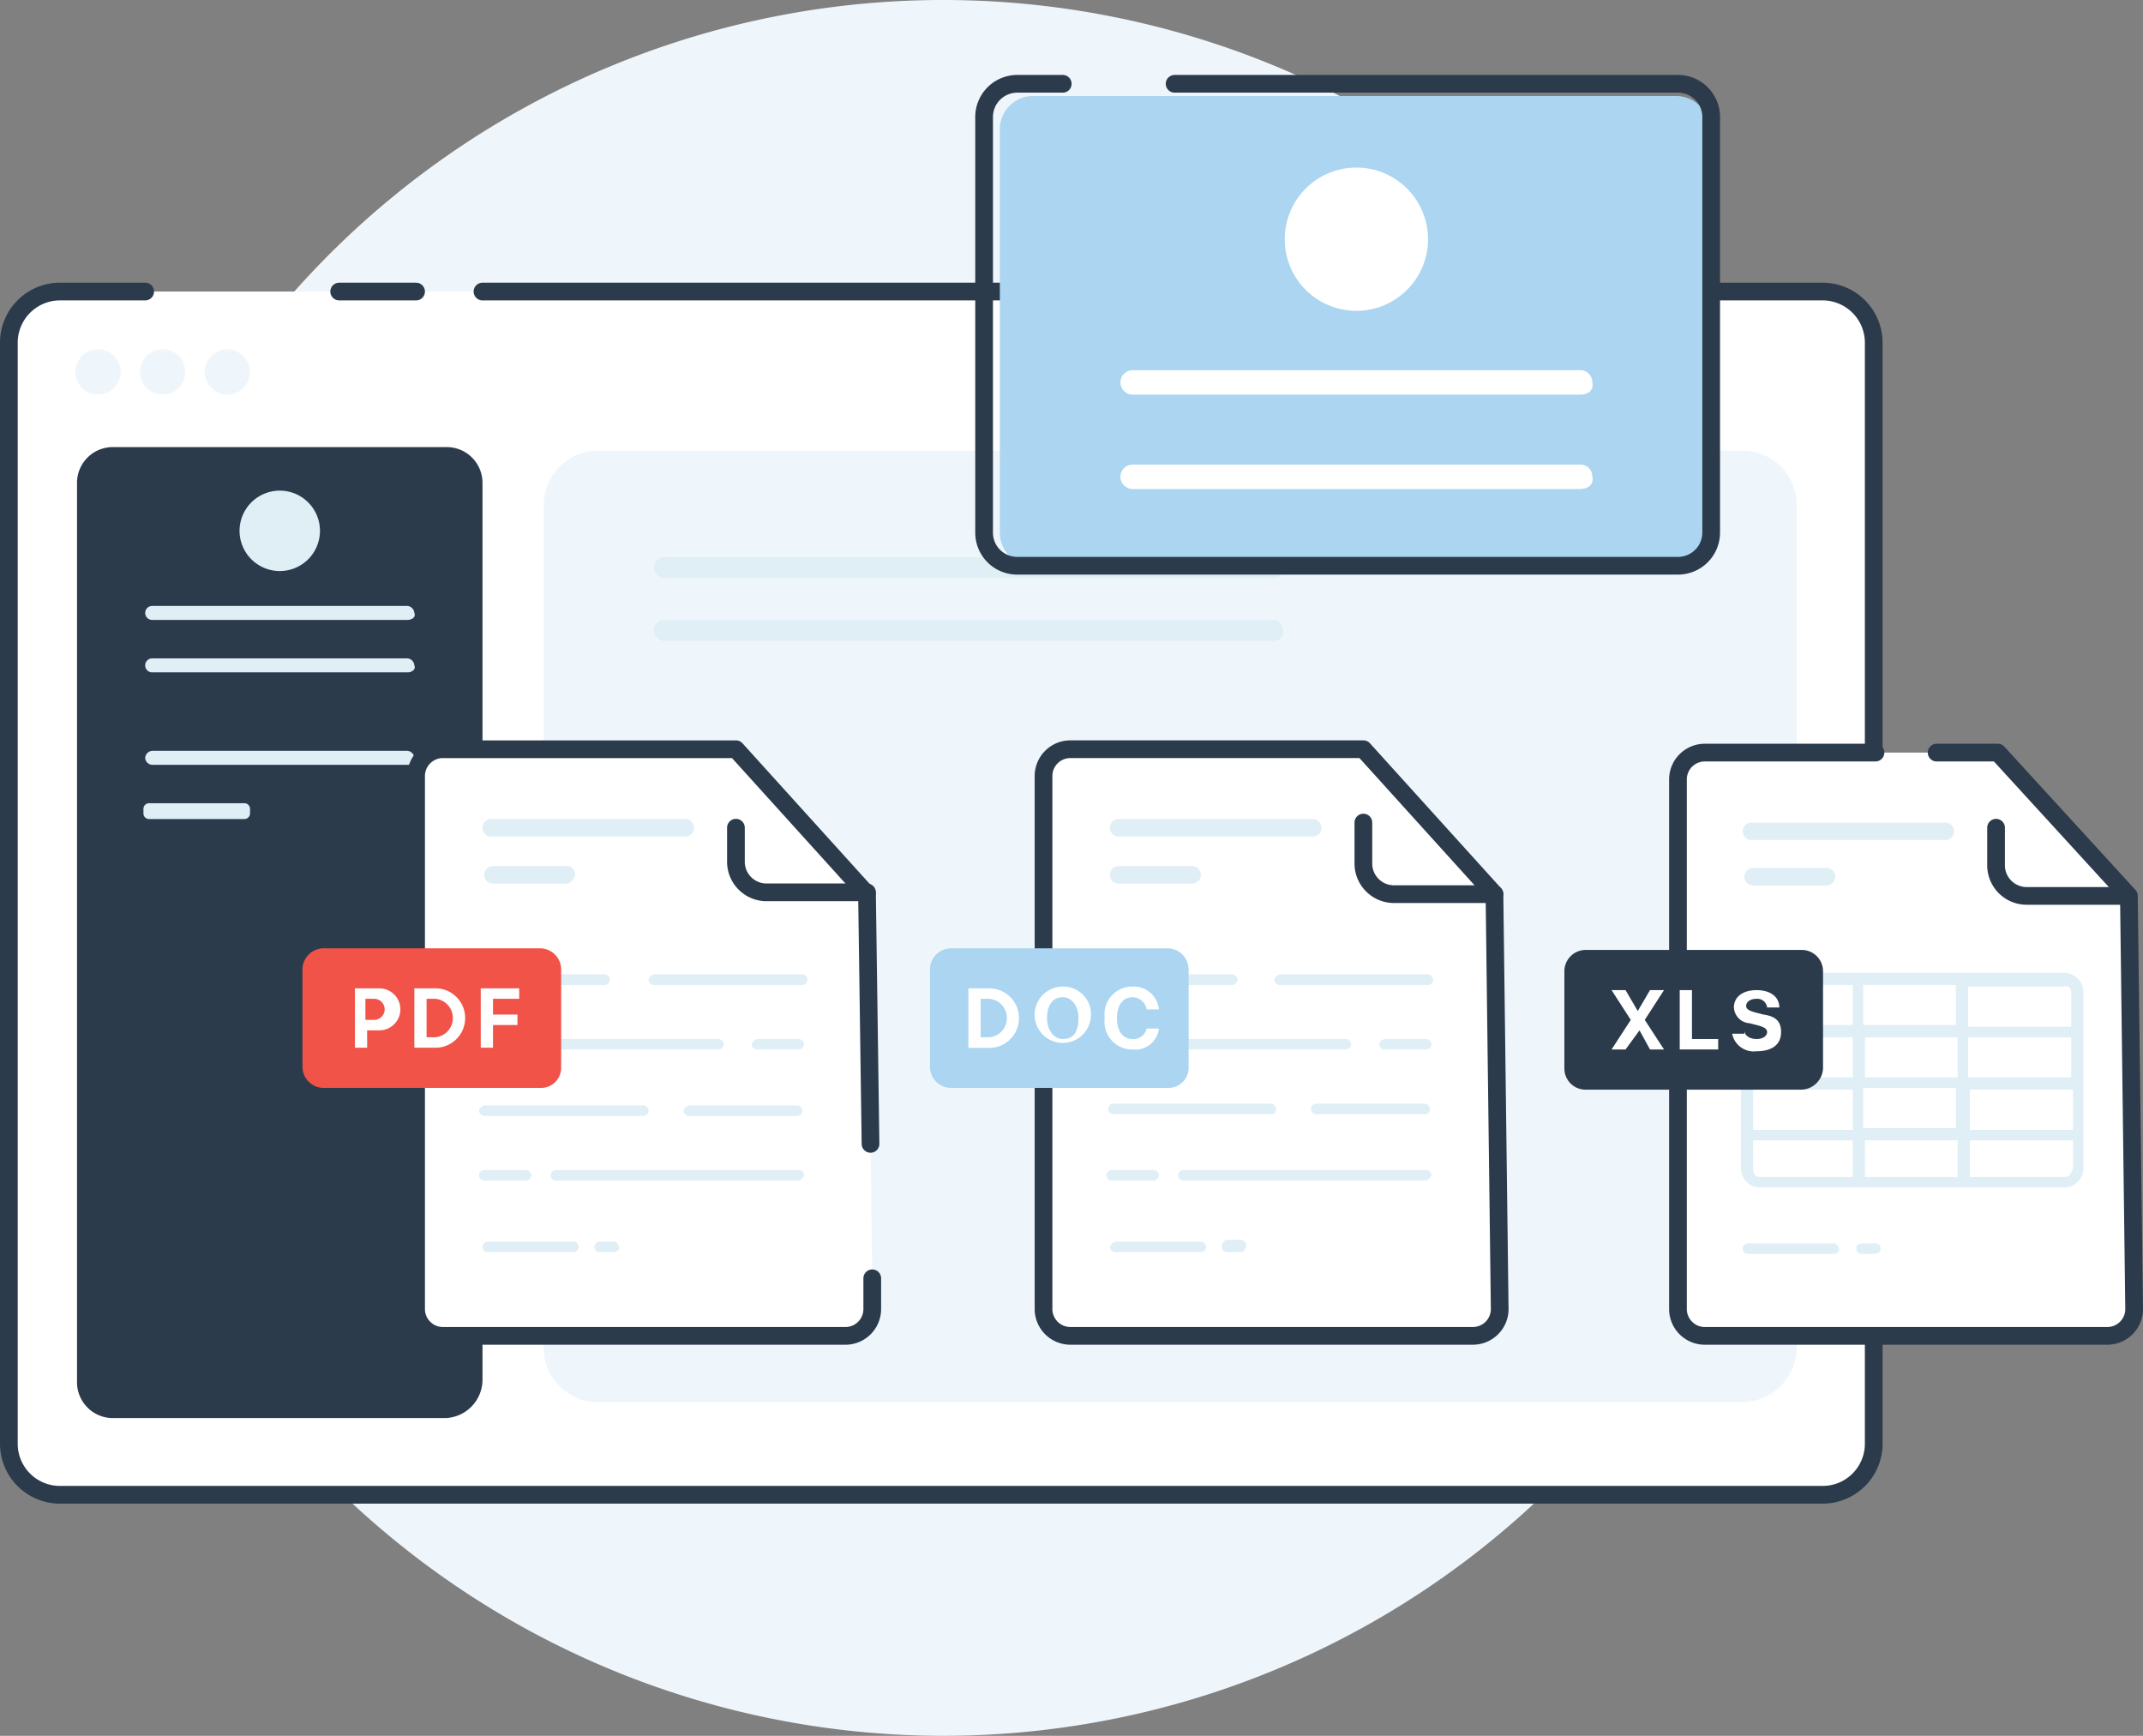 <?xml version="1.0" encoding="UTF-8"?> <svg xmlns="http://www.w3.org/2000/svg" xmlns:xlink="http://www.w3.org/1999/xlink" viewBox="0 0 121 98"><rect x="0" y="0" width="121" height="98" fill="#808080" stroke="none"/> <defs> <style>.cls-1,.cls-5{fill:none;}.cls-2{clip-path:url(#clip-path);}.cls-3{fill:#eff6fb;}.cls-4{fill:#fff;}.cls-5{stroke:#2b3b4b;stroke-linecap:round;stroke-linejoin:round;}.cls-6{fill:#e0eef6;}.cls-7{fill:#2b3b4b;}.cls-8{fill:#f15348;}.cls-9{fill:#abd5f0;}</style> <clipPath id="clip-path" transform="translate(-0)"> <rect id="SVGID" class="cls-1" width="121" height="98"></rect> </clipPath> </defs> <title>Asset 23</title> <g id="Layer_2" data-name="Layer 2"> <g id="Layer_1-2" data-name="Layer 1"> <g class="cls-2"> <path class="cls-3" d="M53.296,98A49,49,0,1,0,4.25,49a49.024,49.024,0,0,0,49.046,49" transform="translate(-0)"></path> <path class="cls-4" d="M105.895,19.32v62.22a2.882,2.882,0,0,1-2.961,2.849H3.461A2.882,2.882,0,0,1,.5,81.54v-62.22a2.891,2.891,0,0,1,2.961-2.86h99.473a2.891,2.891,0,0,1,2.961,2.86" transform="translate(-0)"></path> <path class="cls-5" d="M27.243,16.46h75.593a2.891,2.891,0,0,1,2.96,2.86V81.54a2.883,2.883,0,0,1-2.96,2.85H3.461a2.883,2.883,0,0,1-2.961-2.85V19.32a2.891,2.891,0,0,1,2.961-2.86h4.736" transform="translate(-0)"></path> <line class="cls-5" x1="19.151" y1="16.46" x2="23.493" y2="16.46"></line> <path class="cls-3" d="M98.296,79.17h-64.54a3.074,3.074,0,0,1-3.059-3.06v-47.62a3.072,3.072,0,0,1,3.059-3.05h64.639a3.072,3.072,0,0,1,3.059,3.05v47.72a3.141,3.141,0,0,1-3.158,2.96" transform="translate(-0)"></path> <path class="cls-3" d="M5.533,22.28a1.28,1.28,0,1,0-1.283-1.28,1.28,1.28,0,0,0,1.283,1.28" transform="translate(-0)"></path> <path class="cls-3" d="M9.184,22.28a1.28,1.28,0,1,0-1.283-1.28,1.279,1.279,0,0,0,1.283,1.28" transform="translate(-0)"></path> <path class="cls-3" d="M12.836,22.28a1.28,1.28,0,1,0-1.283-1.28,1.28,1.28,0,0,0,1.283,1.28" transform="translate(-0)"></path> <path class="cls-6" d="M71.947,32.63h-34.44a.59.59,0,1,1,0-1.18h34.342a.571.571,0,0,1,.592.59.491.491,0,0,1-.494.59" transform="translate(-0)"></path> <path class="cls-6" d="M71.947,36.18h-34.44a.59.59,0,1,1,0-1.18h34.342a.571.571,0,0,1,.592.59.491.491,0,0,1-.494.59" transform="translate(-0)"></path> <path class="cls-7" d="M25.171,80.061H6.421a2.025,2.025,0,0,1-2.072-2.07v-50.68a2.023,2.023,0,0,1,2.072-2.07h18.75a2.023,2.023,0,0,1,2.072,2.07v50.579a2.174,2.174,0,0,1-2.072,2.171" transform="translate(-0)"></path> <path class="cls-6" d="M15.796,32.24a2.27,2.27,0,1,0-2.27-2.271,2.273,2.273,0,0,0,2.27,2.271" transform="translate(-0)"></path> <path class="cls-6" d="M23,35H8.592a.395.395,0,1,1,0-.79H23a.428.428,0,0,1,.395.4c.098.19-.099.39-.395.39" transform="translate(-0)"></path> <path class="cls-6" d="M23,37.96H8.592a.395.395,0,1,1,0-.79H23a.427.427,0,0,1,.395.391c.098.199-.099.399-.395.399" transform="translate(-0)"></path> <path class="cls-6" d="M23,43.18H8.592a.418.418,0,0,1-.395-.39.428.428,0,0,1,.395-.4H23a.428.428,0,0,1,.395.4c.098.201-.099.39-.395.39" transform="translate(-0)"></path> <path class="cls-6" d="M13.822,46.24H8.395a.318.318,0,0,1-.296-.301v-.289a.318.318,0,0,1,.296-.301h5.427a.318.318,0,0,1,.296.301v.289a.318.318,0,0,1-.296.301" transform="translate(-0)"></path> <path class="cls-4" d="M109.348,42.49h3.454l7.402,8.09.296,23.359a1.518,1.518,0,0,1-1.481,1.481H96.223a1.517,1.517,0,0,1-1.48-1.481v-29.97a1.516,1.516,0,0,1,1.48-1.479h9.671" transform="translate(-0)"></path> <path class="cls-5" d="M109.348,42.49h3.454l7.402,8.09.296,23.359a1.518,1.518,0,0,1-1.481,1.481H96.223a1.517,1.517,0,0,1-1.48-1.481v-29.97a1.516,1.516,0,0,1,1.48-1.479h9.671" transform="translate(-0)"></path> <path class="cls-6" d="M105.895,70.79h-.79a.295.295,0,1,1,0-.59h.79a.309.309,0,0,1,.296.29.318.318,0,0,1-.296.3" transform="translate(-0)"></path> <path class="cls-6" d="M103.526,70.79h-4.835a.295.295,0,1,1,0-.59h4.835a.309.309,0,0,1,.296.29c.099.1-.099.3-.296.3" transform="translate(-0)"></path> <path class="cls-6" d="M109.842,47.42h-10.954a.49.49,0,1,1,0-.98h10.954a.49.49,0,1,1,0,.98" transform="translate(-0)"></path> <path class="cls-6" d="M103.131,49.99h-4.145a.495.495,0,0,1,0-.99h4.145a.495.495,0,0,1,0,.99" transform="translate(-0)"></path> <path class="cls-5" d="M112.704,46.73v2.17a1.73,1.73,0,0,0,1.677,1.68h5.724" transform="translate(-0)"></path> <path class="cls-6" d="M116.552,54.92H99.381a1.091,1.091,0,0,0-1.085,1.08v9.96a1.091,1.091,0,0,0,1.085,1.08h17.171a1.092,1.092,0,0,0,1.086-1.08v-9.861a1.116,1.116,0,0,0-1.086-1.179m-11.348,6.5h5.23v2.27h-5.23Zm5.329,5.03h-5.231v-2.07h5.231Zm0-5.62h-5.231v-2.27h5.231Zm-5.329-5.22h5.23v2.26h-5.23Zm11.743,5.22h-5.822v-2.27h5.822Zm-12.335,0h-5.625v-2.27h5.625Zm-5.625.689h5.625v2.271h-5.625Zm12.237,0h5.822v2.271h-5.822Zm5.723-5.42v1.871h-5.822v-2.27h5.329c.395-.09.493.1.493.399m-17.566-.489h5.231v2.26h-5.625v-1.87a.356.356,0,0,1,.394-.39m-.394,10.35v-1.58h5.625v2.07h-5.231c-.296,0-.394-.2-.394-.49m17.565.49h-5.328v-2.07h5.822v1.58c-.099.29-.197.49-.494.49" transform="translate(-0)"></path> <path class="cls-7" d="M101.75,61.52H89.513a1.196,1.196,0,0,1-1.184-1.18v-5.519a1.207,1.207,0,0,1,1.184-1.191H101.75a1.206,1.206,0,0,1,1.184,1.191v5.519a1.266,1.266,0,0,1-1.184,1.18" transform="translate(-0)"></path> <polygon class="cls-4" points="92.079 57.58 90.993 55.9 91.783 55.9 92.473 57.08 93.164 55.9 93.954 55.9 92.868 57.58 93.954 59.25 93.164 59.25 92.572 58.17 91.783 59.25 90.993 59.25 92.079 57.58"></polygon> <polygon class="cls-4" points="97.013 59.25 94.842 59.25 94.842 55.9 95.533 55.9 95.533 58.66 97.013 58.66 97.013 59.25"></polygon> <path class="cls-4" d="M98.493,58.17c0,.29.296.49.691.49s.592-.2.592-.39c0-.2-.197-.3-.592-.4l-.395-.1a.944.944,0,0,1-.888-.89c0-.59.493-.98,1.283-.98.789,0,1.283.39,1.283.98h-.691a.554.554,0,0,0-.592-.49c-.395,0-.592.2-.592.4,0,.191.197.29.592.39l.395.1c.69.1.986.39.986.99,0,.69-.493,1.08-1.381,1.08a1.242,1.242,0,0,1-1.382-.99h.691Z" transform="translate(-0)"></path> <path class="cls-4" d="M49.25,72.17v1.77a1.517,1.517,0,0,1-1.48,1.48H24.974a1.516,1.516,0,0,1-1.48-1.48v-30.17a1.515,1.515,0,0,1,1.48-1.47H41.553l7.401,8.181.198,14.099" transform="translate(-0)"></path> <path class="cls-5" d="M49.25,72.17v1.77a1.517,1.517,0,0,1-1.48,1.48H24.974a1.516,1.516,0,0,1-1.48-1.48v-30.17a1.515,1.515,0,0,1,1.48-1.47H41.553l7.401,8.181.198,14.099" transform="translate(-0)"></path> <path class="cls-6" d="M45.105,66.65H31.388a.295.295,0,1,1,0-.59H45.105a.308.308,0,0,1,.296.289.447.447,0,0,1-.296.301" transform="translate(-0)"></path> <path class="cls-6" d="M29.711,66.65h-2.369a.295.295,0,1,1,0-.59h2.369a.309.309,0,0,1,.296.289.318.318,0,0,1-.296.301" transform="translate(-0)"></path> <path class="cls-6" d="M45.007,63h-6.119a.318.318,0,0,1-.296-.3.456.456,0,0,1,.296-.29h6.119a.295.295,0,1,1,0,.59" transform="translate(-0)"></path> <path class="cls-6" d="M36.323,63h-8.981a.318.318,0,0,1-.296-.3.456.456,0,0,1,.296-.29h8.981a.295.295,0,1,1,0,.59" transform="translate(-0)"></path> <path class="cls-6" d="M45.105,59.25H42.737a.309.309,0,0,1-.296-.29.447.447,0,0,1,.296-.3h2.368a.317.317,0,0,1,.296.3.308.308,0,0,1-.296.29" transform="translate(-0)"></path> <path class="cls-6" d="M40.566,59.25H27.539a.309.309,0,0,1-.296-.29.449.449,0,0,1,.296-.3h13.027a.318.318,0,0,1,.296.3.309.309,0,0,1-.296.29" transform="translate(-0)"></path> <path class="cls-6" d="M34.645,70.689h-.789a.295.295,0,1,1,0-.59h.789a.317.317,0,0,1,.296.29c.099.101-.099.3-.296.3" transform="translate(-0)"></path> <path class="cls-6" d="M32.375,70.689H27.539a.295.295,0,1,1,0-.59h4.836a.295.295,0,1,1,0,.59" transform="translate(-0)"></path> <path class="cls-6" d="M45.302,55.61h-8.388a.318.318,0,0,1-.296-.3.451.451,0,0,1,.296-.301h8.388a.301.301,0,0,1,0,.601" transform="translate(-0)"></path> <path class="cls-6" d="M34.151,55.61h-6.513a.318.318,0,0,1-.296-.3.451.451,0,0,1,.296-.301h6.513a.301.301,0,0,1,0,.601" transform="translate(-0)"></path> <path class="cls-6" d="M38.691,47.23H27.737a.495.495,0,0,1,0-.99h10.954a.495.495,0,0,1,0,.99" transform="translate(-0)"></path> <path class="cls-6" d="M31.98,49.89H27.836a.494.494,0,0,1,0-.989H31.98a.466.466,0,0,1,.494.489c-.099.3-.296.5-.494.5" transform="translate(-0)"></path> <path class="cls-5" d="M41.553,46.73v1.97a1.73,1.73,0,0,0,1.677,1.679h5.724" transform="translate(-0)"></path> <path class="cls-8" d="M30.5,61.42H18.263a1.197,1.197,0,0,1-1.184-1.18v-5.52a1.198,1.198,0,0,1,1.184-1.18H30.5a1.197,1.197,0,0,1,1.184,1.18v5.52a1.137,1.137,0,0,1-1.184,1.18" transform="translate(-0)"></path> <path class="cls-4" d="M21.421,55.8a1.185,1.185,0,0,1,0,2.37h-.691v.98h-.69v-3.35Zm-.789,1.78h.493a.595.595,0,0,0,0-1.19h-.493Z" transform="translate(-0)"></path> <path class="cls-4" d="M24.678,55.8a1.678,1.678,0,0,1,0,3.351h-1.283v-3.351Zm-.592,2.761h.493a1.09,1.09,0,0,0,0-2.171h-.493Z" transform="translate(-0)"></path> <polygon class="cls-4" points="27.145 59.15 27.145 55.799 29.316 55.799 29.316 56.389 27.836 56.389 27.836 57.28 29.217 57.28 29.217 57.87 27.836 57.87 27.836 59.15 27.145 59.15"></polygon> <path class="cls-4" d="M84.382,50.48l.296,23.459a1.517,1.517,0,0,1-1.48,1.48H60.402a1.517,1.517,0,0,1-1.481-1.48v-30.17a1.516,1.516,0,0,1,1.481-1.47h16.579Z" transform="translate(-0)"></path> <path class="cls-5" d="M84.382,50.48l.296,23.459a1.517,1.517,0,0,1-1.48,1.48H60.402a1.517,1.517,0,0,1-1.481-1.48v-30.17a1.516,1.516,0,0,1,1.481-1.47h16.579Z" transform="translate(-0)"></path> <path class="cls-6" d="M80.434,66.65h-13.618a.295.295,0,1,1,0-.59h13.717a.308.308,0,0,1,.296.289.441.441,0,0,1-.395.301" transform="translate(-0)"></path> <path class="cls-6" d="M65.139,66.65h-2.369a.295.295,0,1,1,0-.59h2.369a.309.309,0,0,1,.296.289.318.318,0,0,1-.296.301" transform="translate(-0)"></path> <path class="cls-6" d="M80.434,62.9h-6.118a.295.295,0,1,1,0-.59h6.118a.317.317,0,0,1,.296.3.261.261,0,0,1-.296.29" transform="translate(-0)"></path> <path class="cls-6" d="M71.75,62.9H62.869a.295.295,0,1,1,0-.59H71.75a.316.316,0,0,1,.296.3.26.26,0,0,1-.296.29" transform="translate(-0)"></path> <path class="cls-6" d="M80.533,59.25h-2.368a.308.308,0,0,1-.296-.29.447.447,0,0,1,.296-.3h2.368a.318.318,0,0,1,.296.3.309.309,0,0,1-.296.29" transform="translate(-0)"></path> <path class="cls-6" d="M75.993,59.25H62.967a.309.309,0,0,1-.296-.29.447.447,0,0,1,.296-.3h13.026a.317.317,0,0,1,.296.3.308.308,0,0,1-.296.29" transform="translate(-0)"></path> <path class="cls-6" d="M70.073,70.689h-.79a.317.317,0,0,1-.296-.3c0-.09.099-.389.296-.389h.79a.318.318,0,0,1,.296.299c0,.09-.099.39-.296.39" transform="translate(-0)"></path> <path class="cls-6" d="M67.802,70.689h-4.835a.317.317,0,0,1-.296-.3.454.454,0,0,1,.296-.29h4.835a.295.295,0,1,1,0,.59" transform="translate(-0)"></path> <path class="cls-6" d="M80.632,55.61h-8.388a.317.317,0,0,1-.296-.3.449.449,0,0,1,.296-.301h8.388a.301.301,0,0,1,0,.601" transform="translate(-0)"></path> <path class="cls-6" d="M69.579,55.61h-6.513a.318.318,0,0,1-.296-.3.449.449,0,0,1,.296-.301h6.513a.301.301,0,0,1,0,.601" transform="translate(-0)"></path> <path class="cls-6" d="M74.118,47.23H63.164a.495.495,0,0,1,0-.99h10.954a.495.495,0,0,1,0,.99" transform="translate(-0)"></path> <path class="cls-6" d="M67.309,49.89h-4.145a.494.494,0,0,1,0-.989h4.145a.494.494,0,0,1,0,.989" transform="translate(-0)"></path> <path class="cls-5" d="M76.98,46.44v2.36a1.731,1.731,0,0,0,1.678,1.681h5.724" transform="translate(-0)"></path> <path class="cls-9" d="M65.928,61.42H53.691a1.197,1.197,0,0,1-1.184-1.18v-5.52a1.197,1.197,0,0,1,1.184-1.18h12.237a1.197,1.197,0,0,1,1.184,1.18v5.52a1.137,1.137,0,0,1-1.184,1.18" transform="translate(-0)"></path> <path class="cls-4" d="M55.961,55.8a1.684,1.684,0,0,1,0,3.361h-1.283v-3.361Zm-.592,2.761h.493a1.09,1.09,0,0,0,0-2.171h-.493Z" transform="translate(-0)"></path> <path class="cls-4" d="M61.586,57.48a1.59,1.59,0,1,1-1.579-1.78,1.56,1.56,0,0,1,1.579,1.78m-2.467,0c0,.689.394,1.18.888,1.18.592,0,.888-.391.888-1.18,0-.69-.395-1.181-.888-1.181-.592,0-.888.491-.888,1.181" transform="translate(-0)"></path> <path class="cls-4" d="M62.375,57.48a1.563,1.563,0,0,1,1.579-1.78,1.421,1.421,0,0,1,1.48,1.29h-.691a.83.83,0,0,0-.789-.691c-.493,0-.888.39-.888,1.181,0,.689.296,1.18.888,1.18a.753.753,0,0,0,.789-.59h.691a1.335,1.335,0,0,1-1.48,1.18,1.56,1.56,0,0,1-1.579-1.77" transform="translate(-0)"></path> <path class="cls-9" d="M94.645,31.939H58.329a1.867,1.867,0,0,1-1.875-1.869V7.3a1.876,1.876,0,0,1,1.875-1.88H94.645a1.877,1.877,0,0,1,1.875,1.88v22.771a1.759,1.759,0,0,1-1.875,1.869" transform="translate(-0)"></path> <path class="cls-5" d="M66.322,4.731h28.421a1.876,1.876,0,0,1,1.875,1.88v23.46a1.872,1.872,0,0,1-1.875,1.869H57.44a1.867,1.867,0,0,1-1.875-1.869V6.611a1.875,1.875,0,0,1,1.875-1.88h2.566" transform="translate(-0)"></path> <path class="cls-4" d="M76.586,17.55a4.045,4.045,0,1,0-4.046-4.04,4.044,4.044,0,0,0,4.046,4.04" transform="translate(-0)"></path> <path class="cls-4" d="M89.217,22.28H63.954a.69.69,0,1,1,0-1.38h25.263a.677.677,0,0,1,.691.69c.099.4-.197.69-.691.69" transform="translate(-0)"></path> <path class="cls-4" d="M89.217,27.61H63.954a.69.69,0,1,1,0-1.38h25.263a.67.67,0,0,1,.691.69c.099.39-.197.69-.691.69" transform="translate(-0)"></path> </g> </g> </g> </svg> 